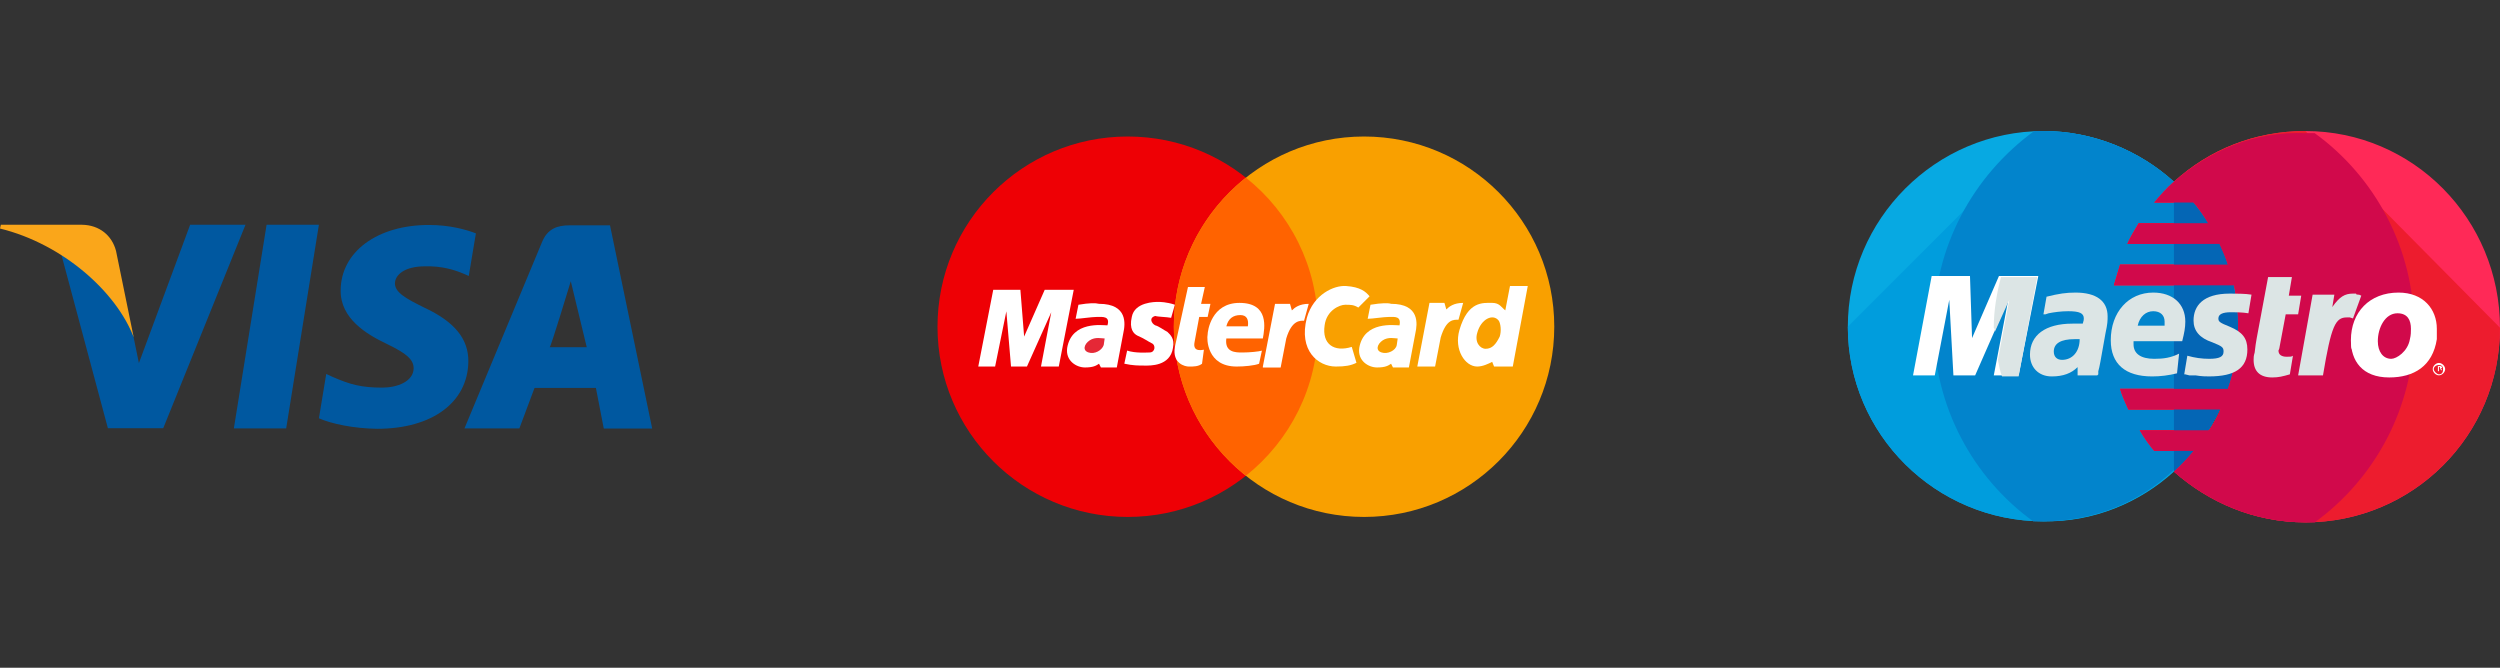<svg width="161" height="43" viewBox="0 0 161 43" fill="none" xmlns="http://www.w3.org/2000/svg">
<rect x="0" y="0" width="161" height="43" fill="#333333" stroke="none"/>
<g clip-path="url(#clip0)">
<path d="M17.169 14.471L15.061 27.588H18.43L20.537 14.471H17.169ZM27.332 19.814C26.154 19.233 25.433 18.84 25.433 18.245C25.447 17.705 26.043 17.151 27.374 17.151C28.468 17.123 29.273 17.381 29.883 17.637L30.189 17.773L30.647 15.028C29.982 14.771 28.926 14.488 27.623 14.488C24.296 14.488 21.953 16.218 21.939 18.692C21.911 20.517 23.616 21.531 24.892 22.139C26.195 22.762 26.639 23.166 26.639 23.72C26.624 24.57 25.585 24.963 24.615 24.963C23.271 24.963 22.549 24.761 21.453 24.287L21.009 24.085L20.538 26.937C21.33 27.289 22.785 27.598 24.296 27.614C27.832 27.614 30.133 25.911 30.162 23.274C30.173 21.827 29.274 20.72 27.332 19.814ZM39.285 14.511H36.678C35.875 14.511 35.264 14.742 34.916 15.567L29.912 27.588H33.448L34.422 24.985H38.377L38.883 27.598H42.001L39.285 14.511ZM35.402 22.359C35.47 22.365 36.759 18.11 36.759 18.11L37.786 22.359C37.786 22.359 36.068 22.359 35.402 22.359ZM12.246 14.471L8.945 23.383L8.585 21.625C7.975 19.597 6.061 17.394 3.926 16.299L6.948 27.575H10.513L15.811 14.472H12.246V14.471Z" fill="#0058A0"/>
<path d="M7.473 16.164C7.216 15.164 6.396 14.489 5.282 14.475H0.054L0 14.717C4.078 15.723 7.501 18.816 8.611 21.726L7.473 16.164Z" fill="#FAA61A"/>
</g>
<path d="M72.625 33.291C79.391 33.291 84.875 27.806 84.875 21.041C84.875 14.275 79.391 8.791 72.625 8.791C65.86 8.791 60.375 14.275 60.375 21.041C60.375 27.806 65.86 33.291 72.625 33.291Z" fill="#EE0005"/>
<path d="M87.845 33.291C94.61 33.291 100.095 27.806 100.095 21.041C100.095 14.275 94.61 8.791 87.845 8.791C81.079 8.791 75.595 14.275 75.595 21.041C75.595 27.806 81.079 33.291 87.845 33.291Z" fill="#F9A000"/>
<path d="M75.594 21.039C75.594 24.928 77.407 28.394 80.234 30.638C83.061 28.394 84.874 24.928 84.874 21.039C84.874 17.149 83.061 13.683 80.234 11.44C77.407 13.684 75.594 17.149 75.594 21.039Z" fill="#FF6300"/>
<path d="M91.274 23.605L92.058 19.506H93.022L93.143 19.928C93.324 19.747 93.625 19.506 94.228 19.506L93.927 20.591C93.625 20.591 93.143 20.53 92.781 21.736L92.42 23.605H91.274Z" fill="white"/>
<path d="M76.506 18.482H77.591L77.35 19.568H77.953L77.772 20.412H77.229L76.928 22.039C76.868 22.341 76.928 22.642 77.531 22.522L77.41 23.426C77.169 23.607 76.868 23.607 76.566 23.607C76.325 23.607 75.481 23.426 75.662 22.341L76.506 18.482Z" fill="white"/>
<path d="M81.327 21.797C81.448 21.133 81.749 19.506 79.82 19.506C78.011 19.506 77.77 21.314 77.77 21.555C77.71 21.797 77.71 23.605 79.639 23.605C80.121 23.605 80.784 23.545 81.086 23.424L81.267 22.58C81.086 22.64 80.483 22.701 80.001 22.701C79.579 22.701 78.855 22.701 78.976 21.797H81.327Z" fill="white"/>
<path d="M75.421 20.468L75.662 19.624C75.119 19.443 74.697 19.443 74.577 19.443C74.396 19.443 73.069 19.443 72.888 20.408C72.708 21.192 73.009 21.493 73.25 21.614C73.672 21.794 73.913 21.975 74.155 22.096C74.456 22.216 74.396 22.699 74.034 22.699C73.853 22.699 73.13 22.759 72.587 22.578L72.406 23.422C72.949 23.543 73.311 23.543 73.733 23.543C74.034 23.543 75.36 23.603 75.541 22.397C75.662 21.794 75.36 21.553 75.179 21.372C74.938 21.252 74.637 21.011 74.396 20.951C74.155 20.83 73.974 20.468 74.396 20.348C74.577 20.408 75.119 20.408 75.421 20.468Z" fill="white"/>
<path d="M68.185 23.606L69.149 18.662H67.28L65.954 21.676L65.713 18.662H63.965L63 23.606H64.085L64.809 20.049L65.11 23.606H66.135L67.702 20.109L67.039 23.606H68.185Z" fill="white"/>
<path d="M69.451 19.626L69.27 20.53C69.571 20.53 70.295 20.41 70.656 20.41C71.018 20.41 71.501 20.35 71.32 20.953C71.018 20.953 69.029 20.651 68.727 22.399C68.607 23.243 69.33 23.665 69.873 23.665C70.415 23.665 70.596 23.545 70.777 23.424L70.898 23.665H71.922L72.344 21.435C72.465 20.892 72.646 19.566 70.777 19.566C70.536 19.506 70.174 19.506 69.451 19.626Z" fill="white"/>
<path d="M87.476 19.807C87.175 19.626 86.994 19.626 86.632 19.626C86.27 19.626 85.427 19.988 85.306 20.952C85.125 22.158 85.909 22.7 87.054 22.339L87.356 23.364C86.994 23.544 86.632 23.605 86.029 23.605C84.884 23.605 83.618 22.58 84.16 20.47C84.582 18.963 85.909 18.36 86.692 18.42C87.597 18.48 87.959 18.782 88.2 19.083L87.476 19.807Z" fill="white"/>
<path d="M96.941 19.987C96.7 19.806 96.579 19.505 96.097 19.505C95.494 19.505 94.53 19.384 93.987 21.253C93.625 22.519 94.349 23.605 95.133 23.605C95.494 23.605 95.856 23.424 96.097 23.303L96.218 23.605H97.423L98.388 18.42H97.243L96.941 19.987Z" fill="white"/>
<path d="M88.26 19.626L88.079 20.53C88.381 20.53 89.104 20.41 89.466 20.41C89.828 20.41 90.249 20.35 90.129 20.953C89.828 20.953 87.838 20.651 87.537 22.399C87.416 23.243 88.139 23.665 88.682 23.665C89.225 23.665 89.406 23.545 89.586 23.424L89.707 23.665H90.732L91.154 21.435C91.274 20.892 91.455 19.566 89.586 19.566C89.406 19.506 88.984 19.506 88.26 19.626Z" fill="white"/>
<path d="M78.977 21.015H80.363C80.423 20.592 80.303 20.291 79.881 20.291C79.399 20.291 79.097 20.532 78.977 21.015Z" fill="#FF6300"/>
<path d="M71.14 21.798C70.959 21.798 70.537 21.677 70.176 21.919C69.814 22.16 69.693 22.582 70.115 22.702C70.477 22.823 70.959 22.582 71.08 22.22L71.14 21.798Z" fill="#E52836"/>
<path d="M96.581 21.679C96.701 21.317 96.641 20.835 96.521 20.654C96.159 20.172 95.375 20.533 95.134 21.438C94.953 22.04 95.315 22.462 95.677 22.462C96.099 22.462 96.34 22.161 96.581 21.679Z" fill="#F9A000"/>
<path d="M90.011 21.798C89.83 21.798 89.408 21.677 89.047 21.918C88.685 22.159 88.564 22.581 88.986 22.702C89.348 22.823 89.891 22.581 89.951 22.22L90.011 21.798Z" fill="#F9A000"/>
<path d="M81.328 23.608L82.112 19.568H83.076L83.197 19.99C83.378 19.809 83.679 19.568 84.282 19.568L83.981 20.654C83.74 20.654 83.197 20.593 82.835 21.799L82.474 23.668H81.328" fill="white"/>
<path d="M140 30.373C142.533 28.106 144.133 24.773 144.133 21.04C144.133 17.306 142.533 14.04 140 11.706C137.8 9.706 134.8 8.439 131.6 8.439C124.667 8.439 119 14.106 119 21.04C119 27.973 124.667 33.573 131.6 33.573C134.8 33.639 137.8 32.373 140 30.373Z" fill="#07A9E2"/>
<path d="M119 21.04C119 27.973 124.667 33.573 131.6 33.573C134.867 33.573 137.8 32.373 140 30.306C142.533 28.04 144.133 24.706 144.133 20.973C144.133 17.239 142.533 14.04 140 11.706C137.8 9.706 134.8 8.439 131.6 8.439" fill="#009DDD"/>
<path d="M140.002 11.706C137.802 9.706 134.802 8.439 131.602 8.439C131.402 8.439 131.202 8.439 131.002 8.439C127.068 11.306 124.535 15.906 124.535 21.04C124.535 26.173 127.068 30.773 130.935 33.573C131.135 33.573 131.335 33.573 131.535 33.573C134.802 33.573 137.735 32.373 139.935 30.306C142.468 28.04 144.068 24.706 144.068 20.973C144.068 17.239 142.535 14.04 140.002 11.706Z" fill="#0284CC"/>
<path d="M148.466 8.439C145.199 8.439 142.266 9.639 139.999 11.706C139.533 12.106 139.133 12.573 138.733 13.04H141.266C141.599 13.44 141.933 13.906 142.199 14.373H137.733C137.466 14.839 137.199 15.239 136.999 15.706H142.933C143.133 16.173 143.333 16.573 143.466 17.039H136.533C136.399 17.506 136.266 17.906 136.133 18.373H143.866C144.066 19.239 144.133 20.106 144.133 21.039C144.133 22.439 143.933 23.773 143.466 25.039H136.533C136.666 25.506 136.866 25.906 137.066 26.373H142.999C142.799 26.839 142.533 27.306 142.266 27.706H137.799C138.066 28.173 138.399 28.639 138.733 29.039H141.266C140.866 29.506 140.466 29.973 139.999 30.373C142.266 32.373 145.199 33.639 148.466 33.639C155.399 33.639 160.999 28.039 160.999 21.106C160.999 14.106 155.399 8.439 148.466 8.439Z" fill="#FF2957"/>
<path d="M148.466 8.439C145.199 8.439 142.266 9.639 139.999 11.706C139.533 12.106 139.133 12.573 138.733 13.04H141.266C141.599 13.44 141.933 13.906 142.199 14.373H137.733C137.466 14.839 137.199 15.239 136.999 15.706H142.933C143.133 16.173 143.333 16.573 143.466 17.039H136.533C136.399 17.506 136.266 17.906 136.133 18.373H143.866C144.066 19.239 144.133 20.106 144.133 21.039C144.133 22.439 143.933 23.773 143.466 25.039H136.533C136.666 25.506 136.866 25.906 137.066 26.373H142.999C142.799 26.839 142.533 27.306 142.266 27.706H137.799C138.066 28.173 138.399 28.639 138.733 29.039H141.266C140.866 29.506 140.466 29.973 139.999 30.373C142.266 32.373 145.199 33.639 148.466 33.639C155.399 33.639 160.999 28.039 160.999 21.106" fill="#ED1C2E"/>
<path d="M140 30.376C142.533 28.109 144.133 24.776 144.133 21.042C144.133 17.309 142.533 14.042 140 11.709V30.376Z" fill="#0466B5"/>
<path d="M156.668 23.773C156.668 23.573 156.868 23.373 157.068 23.373C157.268 23.373 157.468 23.573 157.468 23.773C157.468 23.973 157.268 24.173 157.068 24.173C156.868 24.173 156.668 23.973 156.668 23.773ZM157.068 24.106C157.268 24.106 157.335 23.973 157.335 23.773C157.335 23.573 157.201 23.506 157.068 23.506C156.868 23.506 156.735 23.64 156.735 23.773C156.735 23.906 156.935 24.106 157.068 24.106ZM157.068 23.906H157.001V23.573H157.135C157.201 23.573 157.201 23.573 157.201 23.573L157.268 23.64C157.268 23.706 157.268 23.706 157.201 23.706L157.268 23.84H157.201L157.135 23.706H157.068V23.906ZM157.068 23.706C157.135 23.706 157.135 23.706 157.135 23.706C157.135 23.706 157.135 23.706 157.135 23.64H157.068V23.706Z" fill="white"/>
<path d="M140 11.708C139.533 12.108 139.133 12.575 138.733 13.041H141.267C141.6 13.441 141.933 13.908 142.2 14.374H137.733C137.467 14.841 137.2 15.241 137 15.708H142.933C143.133 16.174 143.333 16.575 143.467 17.041H136.533C136.4 17.508 136.267 17.908 136.133 18.375H143.867C144.067 19.241 144.133 20.108 144.133 21.041C144.133 22.441 143.933 23.774 143.467 25.041H136.533C136.667 25.508 136.867 25.908 137.067 26.375H143C142.8 26.841 142.533 27.308 142.267 27.708H137.8C138.067 28.174 138.4 28.641 138.733 29.041H141.267C140.867 29.508 140.467 29.974 140 30.375C142.267 32.374 145.2 33.641 148.467 33.641C148.667 33.641 148.867 33.641 149.067 33.641C152.933 30.841 155.467 26.241 155.467 21.108C155.467 15.975 152.933 11.374 149.067 8.575C148.867 8.575 148.667 8.575 148.467 8.575C145.2 8.441 142.267 9.708 140 11.708Z" fill="#D1094B"/>
<path d="M130 24.174H128.4L129.333 19.308L127.2 24.174H125.8L125.533 19.308L124.6 24.174H123.2L124.4 17.774H126.867L127 21.774L128.733 17.774H131.267L130 24.174Z" fill="white"/>
<path d="M128.465 21.375L129.398 19.308L128.665 23.175C128.732 23.509 128.798 23.909 128.932 24.242H129.998L131.198 17.842H128.865C128.598 18.842 128.398 19.975 128.398 21.108C128.465 21.175 128.465 21.242 128.465 21.375Z" fill="#DCE5E5"/>
<path d="M147.466 24.108C146.999 24.242 146.733 24.308 146.333 24.308C145.533 24.308 145.133 23.909 145.133 23.175C145.133 23.042 145.133 22.909 145.199 22.709L145.266 22.175L145.333 21.775L146.066 17.842H147.599L147.399 19.042H148.199L147.999 20.242H147.199L146.799 22.375C146.799 22.442 146.733 22.575 146.733 22.575C146.733 22.842 146.933 22.975 147.266 22.975C147.466 22.975 147.599 22.975 147.666 22.909L147.466 24.108Z" fill="#DCE5E5"/>
<path d="M152.067 19.041C151.933 18.975 151.933 18.975 151.867 18.975C151.8 18.975 151.733 18.975 151.733 18.908C151.667 18.908 151.667 18.908 151.533 18.908C151 18.908 150.667 19.108 150.2 19.775L150.333 18.975H148.933L148 24.175H149.6C150.133 20.975 150.4 20.442 151.133 20.442C151.2 20.442 151.267 20.442 151.333 20.442L151.533 20.508L152.067 19.041Z" fill="#DCE5E5"/>
<path d="M141.264 20.642C141.264 21.308 141.664 21.775 142.464 22.041C143.131 22.308 143.197 22.375 143.197 22.642C143.197 22.975 142.931 23.108 142.264 23.108C141.797 23.108 141.331 23.041 140.864 22.908L140.664 24.108H140.731L140.997 24.175C141.064 24.175 141.264 24.175 141.397 24.175C141.797 24.241 142.064 24.241 142.264 24.241C143.931 24.241 144.731 23.708 144.731 22.508C144.731 21.775 144.397 21.375 143.597 21.041C142.931 20.775 142.864 20.708 142.864 20.508C142.864 20.241 143.131 20.108 143.664 20.108C143.931 20.108 144.397 20.108 144.797 20.175L144.997 18.975C144.597 18.908 143.997 18.908 143.597 18.908C141.864 18.908 141.264 19.708 141.264 20.642Z" fill="#DCE5E5"/>
<path d="M135.064 24.175H133.797V23.642C133.397 24.042 132.864 24.242 132.13 24.242C131.264 24.242 130.73 23.642 130.73 22.842C130.73 21.575 131.73 20.842 133.464 20.842C133.664 20.842 133.864 20.842 134.13 20.842C134.197 20.642 134.197 20.575 134.197 20.509C134.197 20.175 133.93 20.042 133.197 20.042C132.73 20.042 132.264 20.108 131.93 20.175L131.73 20.242H131.597L131.797 19.108C132.597 18.909 133.064 18.842 133.664 18.842C134.997 18.842 135.73 19.375 135.73 20.375C135.73 20.642 135.73 20.842 135.597 21.442L135.264 23.308L135.197 23.642L135.13 23.909V24.108L135.064 24.175ZM133.93 21.842C133.73 21.842 133.664 21.842 133.597 21.842C132.73 21.842 132.264 22.108 132.264 22.642C132.264 22.975 132.464 23.175 132.797 23.175C133.464 23.175 133.93 22.642 133.93 21.842Z" fill="#DCE5E5"/>
<path d="M140.2 24.042C139.667 24.175 139.134 24.242 138.6 24.242C136.867 24.242 135.934 23.442 135.934 21.909C135.934 20.108 137.067 18.842 138.667 18.842C139.934 18.842 140.734 19.575 140.734 20.709C140.734 21.108 140.667 21.442 140.534 21.975H137.4C137.4 22.042 137.4 22.108 137.4 22.175C137.4 22.775 137.867 23.108 138.734 23.108C139.334 23.108 139.8 23.042 140.334 22.775L140.2 24.042ZM139.4 20.975C139.4 20.909 139.4 20.775 139.4 20.709C139.4 20.308 139.134 20.042 138.667 20.042C138.2 20.042 137.8 20.375 137.667 20.975H139.4Z" fill="#DCE5E5"/>
<path d="M156.932 21.842C156.665 23.575 155.465 24.308 153.865 24.308C152.132 24.308 151.398 23.242 151.398 21.909C151.398 20.108 152.598 18.842 154.465 18.842C156.065 18.842 156.932 19.909 156.932 21.175C156.932 21.509 156.932 21.509 156.932 21.842ZM155.265 21.175C155.265 20.642 155.065 20.175 154.398 20.175C153.598 20.175 153.132 21.108 153.132 21.975C153.132 22.642 153.465 23.108 153.998 23.108C154.332 23.108 155.065 22.642 155.198 21.842C155.265 21.575 155.265 21.375 155.265 21.175Z" fill="white"/>
<path d="M151.464 22.508C151.531 22.041 151.597 21.508 151.597 21.041C151.597 20.975 151.597 20.908 151.597 20.908C151.531 21.241 151.464 21.575 151.464 21.975C151.397 22.108 151.397 22.308 151.464 22.508Z" fill="white"/>
<defs>
<clipPath id="clip0">
<rect width="42" height="42" fill="white" transform="translate(0 0.041)"/>
</clipPath>
</defs>
</svg>
